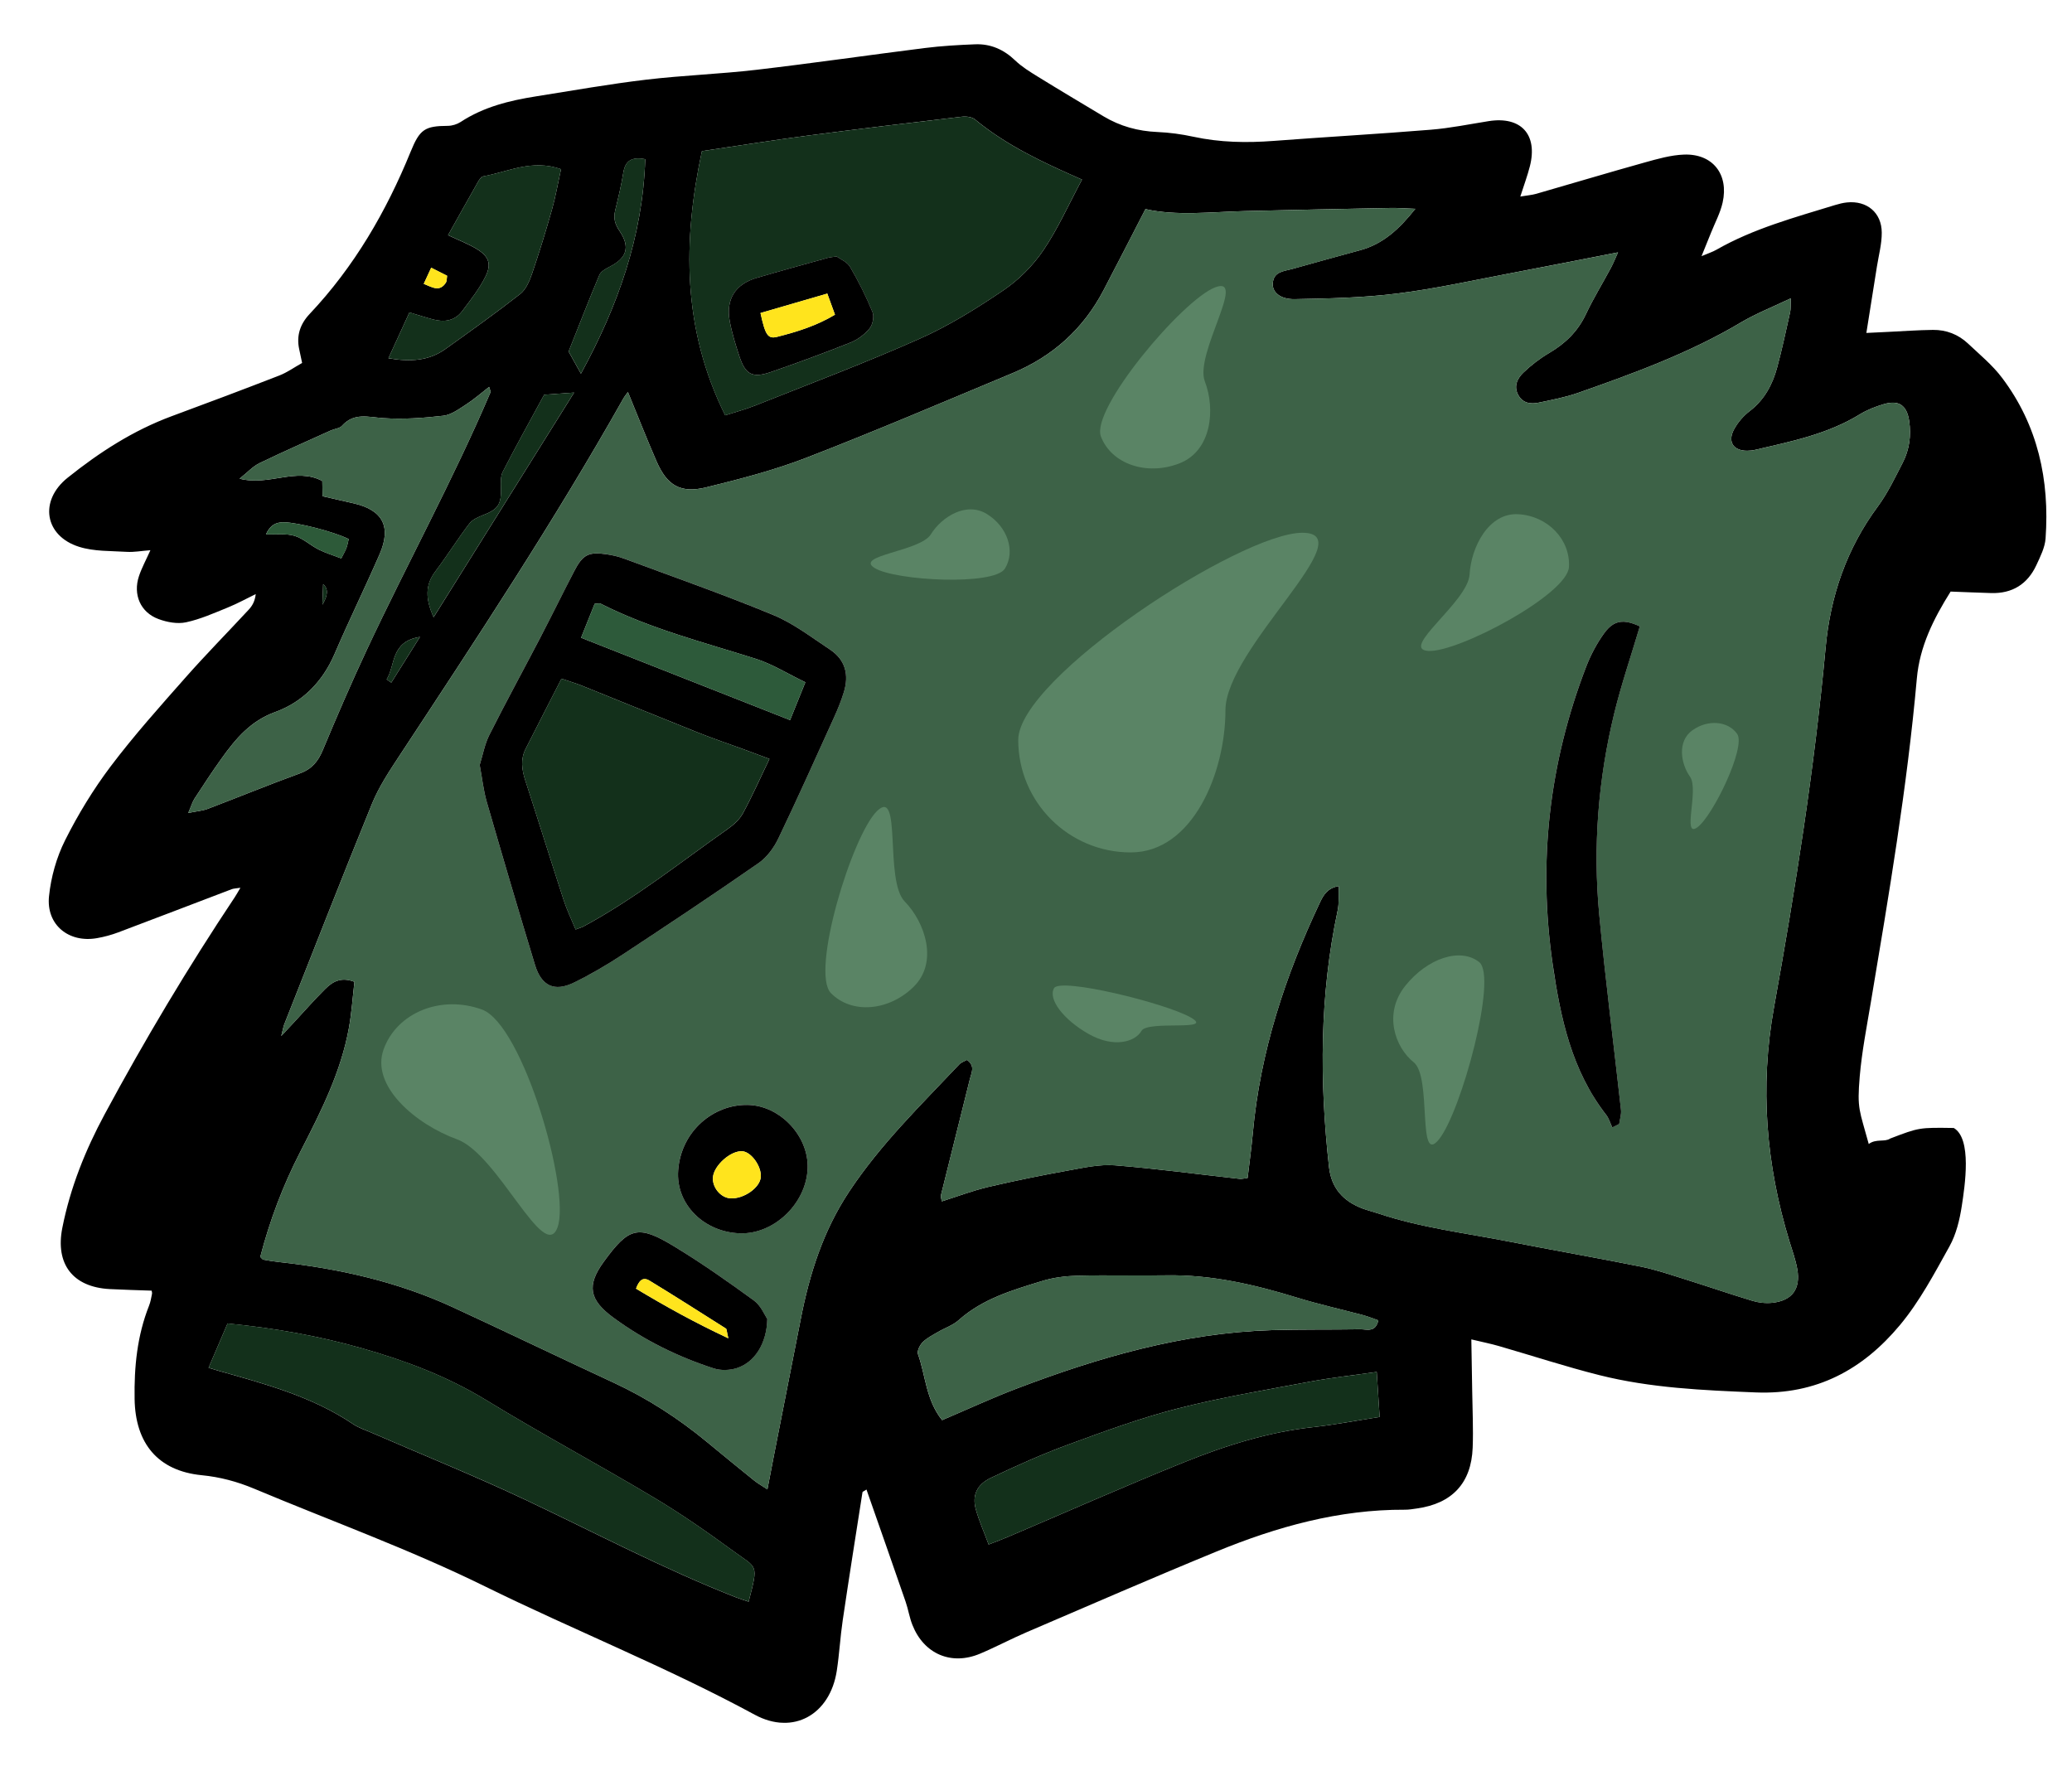 <svg width="525" height="450" viewBox="0 0 175 150" fill="none" xmlns="http://www.w3.org/2000/svg">
<g clip-path="url(#clip0_547_24446)">
<path d="M124.268 113.135C124.296 114.764 124.322 116.122 124.341 117.481C124.363 119.081 124.443 120.684 124.381 122.282C124.268 125.273 122.645 126.996 119.672 127.413C119.335 127.461 118.994 127.521 118.653 127.518C113.092 127.49 107.847 128.955 102.763 131.043C97.394 133.246 92.07 135.567 86.735 137.853C85.401 138.425 84.117 139.112 82.777 139.677C80.355 140.7 78.035 139.711 77.063 137.253C76.81 136.62 76.71 135.927 76.486 135.283C75.444 132.262 74.383 129.247 73.328 126.232C73.274 126.078 73.223 125.925 73.183 125.814C72.939 125.972 72.854 125.997 72.846 126.034C72.281 129.645 71.707 133.256 71.174 136.871C70.965 138.283 70.891 139.717 70.673 141.129C70.106 144.816 67.001 146.598 63.745 144.834C56.331 140.815 48.496 137.703 40.944 133.986C34.628 130.876 27.968 128.472 21.463 125.742C20.037 125.145 18.591 124.755 17.033 124.603C13.321 124.237 11.43 121.9 11.369 118.175C11.325 115.449 11.584 112.819 12.592 110.277C12.717 109.96 12.773 109.616 12.839 109.281C12.858 109.178 12.812 109.063 12.805 109.015C11.612 108.972 10.435 108.944 9.263 108.882C6.139 108.714 4.662 106.761 5.263 103.715C5.936 100.313 7.208 97.147 8.839 94.118C12.224 87.829 15.883 81.705 19.842 75.762C19.964 75.577 20.072 75.38 20.305 74.985C19.93 75.044 19.733 75.043 19.562 75.109C16.371 76.321 13.19 77.546 9.997 78.749C9.416 78.967 8.805 79.134 8.193 79.24C5.806 79.663 3.889 78.116 4.14 75.697C4.306 74.084 4.774 72.416 5.498 70.972C6.593 68.788 7.886 66.666 9.358 64.716C11.314 62.127 13.487 59.696 15.638 57.262C17.374 55.294 19.219 53.424 21.003 51.499C21.297 51.182 21.527 50.81 21.6 50.179C20.812 50.563 20.038 50.988 19.227 51.318C18.076 51.786 16.919 52.304 15.713 52.562C14.987 52.718 14.112 52.557 13.395 52.291C11.862 51.728 11.215 50.221 11.739 48.656C11.971 47.965 12.327 47.314 12.703 46.474C11.933 46.531 11.318 46.65 10.711 46.612C9.361 46.528 7.946 46.586 6.682 46.187C3.767 45.271 3.277 42.302 5.711 40.353C8.384 38.212 11.253 36.355 14.499 35.154C17.542 34.031 20.576 32.889 23.599 31.714C24.263 31.455 24.862 31.023 25.517 30.657C25.414 30.159 25.347 29.838 25.274 29.514C25.016 28.355 25.353 27.369 26.148 26.523C29.917 22.532 32.622 17.872 34.684 12.81C35.452 10.93 35.867 10.64 37.829 10.63C38.189 10.627 38.598 10.5 38.903 10.304C40.852 9.024 43.045 8.49 45.296 8.135C48.384 7.646 51.465 7.098 54.568 6.73C57.671 6.362 60.802 6.256 63.904 5.894C68.647 5.34 73.375 4.651 78.112 4.056C79.519 3.88 80.945 3.797 82.363 3.742C83.671 3.692 84.781 4.183 85.744 5.107C86.307 5.647 86.993 6.066 87.664 6.481C89.502 7.616 91.358 8.72 93.212 9.831C94.611 10.666 96.118 11.081 97.751 11.15C98.768 11.194 99.79 11.332 100.785 11.548C103.036 12.037 105.29 12.075 107.574 11.901C111.995 11.565 116.422 11.318 120.841 10.957C122.478 10.825 124.101 10.491 125.73 10.232C128.459 9.8 129.897 11.358 129.212 14.045C129.007 14.853 128.712 15.636 128.404 16.601C128.987 16.503 129.374 16.476 129.741 16.373C132.8 15.493 135.848 14.578 138.912 13.723C140.001 13.42 141.119 13.098 142.236 13.057C144.645 12.973 146.026 14.714 145.493 17.104C145.298 17.982 144.851 18.807 144.513 19.654C144.285 20.225 144.051 20.793 143.71 21.637C144.296 21.388 144.648 21.278 144.958 21.1C148.104 19.301 151.572 18.37 154.995 17.317C155.321 17.219 155.656 17.133 155.993 17.099C157.669 16.927 158.925 17.952 158.932 19.647C158.938 20.605 158.674 21.562 158.523 22.517C158.241 24.308 157.953 26.096 157.632 28.122C158.438 28.082 158.978 28.055 159.515 28.031C160.761 27.972 162.008 27.879 163.256 27.865C164.378 27.853 165.391 28.243 166.212 29.013C167.205 29.95 168.285 30.837 169.098 31.919C172.116 35.925 173.118 40.542 172.768 45.48C172.715 46.246 172.323 47.013 171.99 47.735C171.241 49.345 169.953 50.145 168.172 50.093C167.039 50.06 165.903 50.009 164.749 49.967C163.288 52.288 162.134 54.624 161.895 57.311C161.076 66.49 159.537 75.568 158.013 84.646C157.664 86.731 157.253 88.816 157.072 90.92C156.836 93.702 157.046 93.734 157.833 96.629C158.449 96.16 159.194 96.486 159.641 96.168C162.092 95.231 162.092 95.231 165.015 95.275C166.567 96.182 165.952 100.155 165.692 101.859C165.514 103.028 165.219 104.254 164.652 105.273C163.38 107.563 162.131 109.927 160.467 111.923C157.343 115.67 153.429 117.822 148.277 117.611C143.828 117.429 139.408 117.239 135.086 116.152C132.224 115.433 129.413 114.508 126.576 113.689C125.928 113.501 125.262 113.37 124.265 113.131L124.268 113.135ZM113.069 74.848C113.041 75.612 113.111 76.279 112.978 76.901C111.449 84.083 111.442 91.308 112.247 98.565C112.447 100.374 113.46 101.457 115.073 102.074C115.497 102.234 115.944 102.338 116.374 102.483C120.005 103.703 123.802 104.148 127.534 104.883C131.215 105.607 134.91 106.246 138.587 106.986C139.859 107.243 141.096 107.67 142.338 108.058C144.237 108.651 146.115 109.302 148.021 109.876C148.551 110.034 149.147 110.097 149.692 110.038C151.365 109.857 152.094 108.866 151.795 107.189C151.655 106.406 151.382 105.647 151.146 104.882C149.154 98.384 148.614 91.829 149.832 85.077C151.649 75.005 153.248 64.893 154.192 54.692C154.593 50.341 155.967 46.341 158.592 42.79C159.432 41.653 160.051 40.343 160.705 39.076C161.268 37.984 161.428 36.784 161.25 35.568C161.055 34.232 160.376 33.763 159.109 34.135C158.406 34.34 157.697 34.619 157.076 34.999C154.351 36.673 151.286 37.288 148.246 37.995C148.025 38.047 147.795 38.07 147.57 38.072C146.401 38.079 145.887 37.314 146.454 36.27C146.77 35.683 147.245 35.127 147.774 34.725C149.021 33.772 149.704 32.484 150.099 31.03C150.516 29.49 150.846 27.921 151.195 26.362C151.258 26.075 151.223 25.765 151.243 25.201C149.681 25.947 148.301 26.486 147.042 27.233C142.706 29.815 138.003 31.526 133.279 33.186C132.213 33.559 131.087 33.773 129.975 34.006C129.271 34.154 128.591 34.063 128.211 33.327C127.831 32.589 128.174 31.94 128.668 31.467C129.317 30.845 130.052 30.28 130.827 29.823C132.195 29.02 133.257 27.997 133.946 26.533C134.578 25.192 135.361 23.923 136.061 22.614C136.286 22.19 136.463 21.737 136.657 21.316C133.614 21.907 130.689 22.492 127.754 23.046C124.514 23.658 121.289 24.381 118.021 24.79C115.157 25.151 112.247 25.212 109.356 25.267C108.111 25.29 107.439 24.664 107.497 23.926C107.574 22.93 108.427 22.914 109.12 22.723C111.036 22.188 112.951 21.653 114.872 21.135C116.802 20.613 118.167 19.363 119.537 17.637C118.651 17.604 118.039 17.553 117.428 17.566C113.333 17.645 109.241 17.729 105.145 17.827C102.263 17.898 99.383 18.259 96.745 17.661C95.5 20.072 94.363 22.305 93.2 24.523C91.489 27.793 88.897 30.11 85.518 31.517C79.74 33.926 73.985 36.389 68.15 38.648C65.404 39.712 62.522 40.46 59.654 41.161C57.473 41.696 56.342 41.012 55.449 38.963C54.619 37.056 53.857 35.116 53.034 33.111C52.919 33.274 52.752 33.472 52.628 33.695C46.79 44.051 40.242 53.952 33.713 63.87C32.87 65.153 32.004 66.46 31.426 67.871C28.899 74.059 26.475 80.285 24.016 86.501C23.937 86.699 23.904 86.918 23.754 87.505C24.302 86.917 24.592 86.61 24.879 86.299C25.734 85.379 26.561 84.433 27.449 83.549C28.06 82.942 28.773 82.477 29.937 82.929C29.787 84.208 29.702 85.509 29.477 86.782C28.806 90.547 27.087 93.93 25.37 97.271C23.899 100.131 22.785 103.082 21.983 106.164C22.089 106.26 22.16 106.382 22.253 106.398C22.698 106.483 23.147 106.553 23.596 106.601C28.658 107.155 33.58 108.262 38.227 110.404C42.771 112.501 47.279 114.676 51.82 116.782C54.679 118.109 57.299 119.802 59.726 121.809C61.042 122.896 62.369 123.981 63.699 125.054C63.997 125.294 64.335 125.48 64.815 125.8C65.012 124.774 65.176 123.898 65.349 123.026C66.108 119.158 66.873 115.293 67.629 111.424C68.377 107.587 69.522 103.96 71.734 100.627C74.384 96.633 77.769 93.346 81.016 89.906C81.189 89.723 81.468 89.639 81.672 89.524C82.39 90.041 82.046 90.608 81.918 91.133C81.108 94.404 80.284 97.671 79.474 100.942C79.438 101.086 79.513 101.259 79.543 101.474C80.877 101.053 82.148 100.568 83.46 100.257C85.726 99.726 88.011 99.264 90.301 98.851C91.582 98.617 92.905 98.326 94.18 98.429C97.688 98.709 101.183 99.183 104.684 99.57C104.887 99.593 105.1 99.528 105.373 99.498C105.528 98.177 105.702 96.936 105.814 95.69C106.438 88.822 108.56 82.396 111.491 76.207C111.782 75.594 112.114 75.008 113.069 74.844L113.069 74.848ZM91.384 15.169C88.106 13.732 85.017 12.293 82.353 10.091C82.091 9.874 81.605 9.815 81.243 9.858C76.897 10.367 72.554 10.885 68.216 11.454C65.294 11.838 62.382 12.307 59.285 12.764C57.657 20.345 57.623 27.777 61.25 35.078C62.071 34.812 62.938 34.586 63.767 34.257C68.416 32.406 73.108 30.644 77.676 28.609C80.151 27.51 82.495 26.046 84.747 24.519C86.039 23.643 87.229 22.453 88.107 21.159C89.346 19.336 90.251 17.285 91.388 15.166L91.384 15.169ZM63.23 135.282C64.07 132.028 63.986 132.516 61.878 130.971C59.72 129.393 57.517 127.86 55.224 126.491C50.536 123.692 45.718 121.11 41.063 118.262C37.765 116.245 34.235 114.925 30.564 113.88C26.899 112.836 23.163 112.176 19.22 111.789C18.689 113.029 18.165 114.245 17.617 115.529C18.041 115.658 18.252 115.725 18.469 115.787C22.407 116.898 26.366 117.956 29.828 120.291C30.293 120.604 30.85 120.782 31.374 121.009C35.754 122.911 40.191 124.699 44.505 126.741C50.366 129.516 56.105 132.548 62.15 134.915C62.502 135.054 62.864 135.161 63.23 135.285L63.23 135.282ZM79.574 119.95C81.719 119.037 83.781 118.079 85.897 117.275C92.831 114.635 99.912 112.585 107.387 112.352C109.881 112.274 112.379 112.318 114.878 112.277C115.427 112.269 116.167 112.586 116.413 111.524C115.973 111.373 115.575 111.207 115.159 111.094C113.298 110.597 111.411 110.179 109.571 109.614C105.967 108.505 102.333 107.66 98.53 107.722C96.031 107.763 93.527 107.69 91.031 107.753C90.018 107.779 88.976 107.904 88.01 108.203C85.519 108.968 83.001 109.695 80.974 111.504C80.475 111.949 79.79 112.172 79.201 112.519C78.762 112.777 78.283 113.015 77.932 113.367C77.691 113.611 77.438 114.115 77.531 114.376C78.18 116.186 78.195 118.227 79.57 119.953L79.574 119.95ZM15.9 68.666C16.629 68.517 17.113 68.484 17.545 68.32C20.147 67.329 22.724 66.271 25.341 65.318C26.351 64.949 26.873 64.3 27.271 63.338C28.456 60.497 29.679 57.666 30.984 54.876C34.394 47.596 38.268 40.538 41.425 33.136C41.459 33.059 41.376 32.929 41.31 32.678C40.642 33.196 40.05 33.722 39.395 34.145C38.782 34.538 38.125 35.037 37.445 35.116C35.762 35.313 34.047 35.429 32.359 35.317C31.102 35.233 29.901 34.83 28.886 35.965C28.68 36.193 28.262 36.216 27.95 36.355C25.93 37.27 23.902 38.16 21.908 39.126C21.35 39.399 20.902 39.899 20.234 40.432C22.755 41.075 25.008 39.444 27.22 40.625C27.229 41.072 27.233 41.457 27.242 41.914C28.152 42.123 29.032 42.319 29.911 42.525C32.331 43.089 33.072 44.496 32.06 46.818C30.828 49.645 29.47 52.414 28.254 55.245C27.247 57.589 25.546 59.306 23.259 60.136C21.163 60.897 19.921 62.382 18.73 64.043C17.93 65.153 17.183 66.304 16.433 67.451C16.257 67.722 16.167 68.049 15.9 68.666ZM116.278 115.881C114.215 116.177 112.413 116.37 110.633 116.704C106.901 117.405 103.146 118.03 99.471 118.969C96.346 119.768 93.294 120.891 90.258 122.005C88.025 122.824 85.843 123.802 83.694 124.826C82.479 125.405 82.094 126.336 82.421 127.497C82.695 128.474 83.112 129.409 83.5 130.456C84.133 130.209 84.657 130.017 85.172 129.796C90.087 127.706 94.972 125.538 99.924 123.54C103.451 122.117 107.071 120.964 110.89 120.544C112.737 120.34 114.567 119.989 116.524 119.682C116.445 118.429 116.369 117.255 116.278 115.881ZM47.382 14.29C44.923 13.425 42.906 14.523 40.821 14.894C40.645 14.925 40.475 15.18 40.368 15.371C39.531 16.843 38.706 18.322 37.841 19.865C38.753 20.295 39.55 20.595 40.261 21.027C41.267 21.641 41.535 22.274 41.017 23.332C40.502 24.384 39.749 25.33 39.041 26.274C38.422 27.102 37.533 27.236 36.581 26.984C35.938 26.815 35.307 26.603 34.582 26.388C33.972 27.713 33.414 28.934 32.807 30.26C34.682 30.583 36.234 30.47 37.614 29.485C39.744 27.963 41.877 26.444 43.938 24.831C44.425 24.449 44.724 23.733 44.938 23.11C45.548 21.331 46.1 19.528 46.614 17.717C46.924 16.629 47.115 15.505 47.382 14.293L47.382 14.29ZM45.96 33.343C44.781 35.517 43.59 37.653 42.474 39.83C42.264 40.237 42.297 40.803 42.31 41.291C42.348 42.581 42.056 43.017 40.889 43.475C40.441 43.651 39.919 43.865 39.643 44.227C38.642 45.535 37.773 46.942 36.779 48.254C35.89 49.428 35.935 50.594 36.624 52.135C40.615 45.752 44.489 39.554 48.489 33.159C47.503 33.233 46.84 33.281 45.967 33.343L45.96 33.343ZM54.498 13.448C53.349 13.227 52.81 13.579 52.645 14.593C52.471 15.664 52.216 16.722 51.958 17.777C51.796 18.436 51.937 18.932 52.33 19.514C53.251 20.88 52.932 21.803 51.489 22.535C51.16 22.702 50.751 22.927 50.623 23.231C49.718 25.38 48.873 27.557 48.024 29.693C48.365 30.307 48.685 30.886 49.065 31.564C52.161 25.898 54.279 20.02 54.497 13.455L54.498 13.448ZM22.468 45.131C23.338 45.163 24.16 45.045 24.882 45.26C25.61 45.479 26.222 46.069 26.92 46.419C27.508 46.714 28.152 46.908 28.823 47.165C29.009 46.794 29.155 46.557 29.253 46.299C29.346 46.047 29.391 45.778 29.45 45.532C28.126 44.882 25.161 44.143 24.015 44.114C23.32 44.098 22.829 44.335 22.465 45.128L22.468 45.131ZM32.656 57.381C32.788 57.474 32.916 57.564 33.047 57.657C33.803 56.45 34.561 55.246 35.47 53.796C32.97 54.199 33.412 56.181 32.66 57.381L32.656 57.381ZM35.789 23.975C36.533 24.276 37.135 24.686 37.663 23.867C37.743 23.744 37.722 23.555 37.763 23.292C37.332 23.074 36.91 22.86 36.418 22.613C36.183 23.124 36.003 23.511 35.789 23.975ZM27.229 51.072C27.711 50.284 27.732 49.708 27.292 49.346L27.229 51.072Z" fill="black"/>
<path d="M113.069 74.847C112.114 75.007 111.782 75.594 111.49 76.21C108.559 82.398 106.438 88.825 105.813 95.693C105.699 96.939 105.528 98.183 105.373 99.5C105.099 99.531 104.887 99.596 104.684 99.573C101.183 99.186 97.688 98.712 94.179 98.432C92.905 98.332 91.581 98.623 90.301 98.853C88.011 99.267 85.725 99.728 83.46 100.259C82.148 100.567 80.877 101.053 79.542 101.477C79.513 101.261 79.441 101.089 79.474 100.945C80.283 97.674 81.105 94.406 81.917 91.135C82.046 90.611 82.389 90.044 81.672 89.526C81.467 89.642 81.189 89.723 81.016 89.909C77.772 93.349 74.384 96.636 71.734 100.63C69.522 103.963 68.377 107.59 67.629 111.427C66.873 115.295 66.108 119.16 65.349 123.029C65.175 123.904 65.012 124.78 64.814 125.803C64.331 125.483 63.993 125.294 63.698 125.056C62.368 123.984 61.042 122.902 59.725 121.811C57.298 119.804 54.678 118.112 51.819 116.785C47.278 114.678 42.771 112.504 38.226 110.406C33.58 108.261 28.657 107.158 23.596 106.604C23.146 106.556 22.698 106.483 22.253 106.401C22.159 106.385 22.089 106.262 21.982 106.167C22.785 103.085 23.899 100.13 25.369 97.274C27.09 93.932 28.805 90.55 29.476 86.785C29.704 85.512 29.79 84.211 29.937 82.931C28.772 82.479 28.06 82.944 27.448 83.552C26.561 84.436 25.733 85.382 24.879 86.302C24.591 86.612 24.301 86.92 23.753 87.508C23.907 86.921 23.936 86.702 24.016 86.503C26.474 80.288 28.899 74.062 31.425 67.874C32.001 66.462 32.866 65.155 33.712 63.873C40.242 53.955 46.793 44.053 52.627 33.697C52.751 33.475 52.921 33.277 53.034 33.114C53.857 35.119 54.619 37.055 55.448 38.966C56.338 41.014 57.472 41.698 59.654 41.164C62.518 40.46 65.4 39.712 68.149 38.65C73.985 36.389 79.74 33.925 85.518 31.52C88.9 30.11 91.492 27.796 93.2 24.526C94.359 22.307 95.5 20.078 96.745 17.664C99.383 18.261 102.263 17.901 105.145 17.83C109.237 17.731 113.332 17.648 117.427 17.568C118.039 17.556 118.648 17.607 119.536 17.639C118.163 19.365 116.802 20.616 114.871 21.137C112.95 21.656 111.038 22.194 109.12 22.725C108.427 22.917 107.574 22.933 107.497 23.929C107.442 24.667 108.114 25.293 109.356 25.269C112.247 25.215 115.156 25.154 118.021 24.793C121.285 24.384 124.514 23.658 127.754 23.049C130.688 22.495 133.614 21.913 136.656 21.319C136.465 21.743 136.289 22.193 136.06 22.616C135.361 23.926 134.578 25.195 133.946 26.536C133.256 27.997 132.194 29.023 130.827 29.826C130.052 30.283 129.317 30.845 128.667 31.47C128.174 31.94 127.827 32.592 128.211 33.33C128.591 34.065 129.274 34.157 129.975 34.009C131.086 33.776 132.213 33.562 133.279 33.188C138.002 31.528 142.705 29.817 147.042 27.236C148.298 26.488 149.68 25.953 151.243 25.204C151.222 25.77 151.258 26.077 151.194 26.365C150.846 27.927 150.519 29.493 150.099 31.033C149.704 32.486 149.024 33.775 147.773 34.727C147.245 35.13 146.773 35.686 146.454 36.273C145.889 37.316 146.403 38.082 147.569 38.074C147.795 38.073 148.028 38.05 148.246 37.998C151.286 37.291 154.354 36.676 157.075 35.002C157.697 34.619 158.406 34.342 159.109 34.138C160.376 33.769 161.057 34.238 161.25 35.571C161.428 36.787 161.265 37.987 160.704 39.078C160.053 40.346 159.432 41.655 158.591 42.793C155.967 46.344 154.592 50.344 154.192 54.695C153.251 64.899 151.652 75.008 149.832 85.079C148.613 91.832 149.156 98.387 151.146 104.885C151.381 105.649 151.654 106.409 151.795 107.192C152.097 108.872 151.368 109.86 149.691 110.041C149.144 110.1 148.548 110.037 148.021 109.879C146.118 109.308 144.237 108.657 142.338 108.061C141.096 107.672 139.858 107.243 138.586 106.988C134.91 106.249 131.214 105.609 127.534 104.886C123.801 104.15 120.004 103.706 116.374 102.486C115.944 102.341 115.496 102.237 115.073 102.076C113.46 101.46 112.447 100.377 112.247 98.568C111.438 91.31 111.449 84.082 112.978 76.904C113.11 76.282 113.041 75.618 113.069 74.85L113.069 74.847ZM40.516 64.611C40.722 65.724 40.829 66.751 41.109 67.725C42.438 72.328 43.793 76.919 45.185 81.503C45.725 83.277 46.822 83.796 48.458 82.999C49.887 82.305 51.267 81.493 52.596 80.618C56.449 78.086 60.287 75.527 64.075 72.894C64.779 72.407 65.366 71.6 65.743 70.811C67.371 67.415 68.91 63.975 70.465 60.546C70.771 59.87 71.047 59.178 71.267 58.471C71.725 57.002 71.403 55.724 70.093 54.857C68.53 53.826 67.01 52.646 65.303 51.941C61.161 50.227 56.926 48.743 52.722 47.184C52.246 47.006 51.739 46.893 51.235 46.815C49.714 46.583 49.216 46.841 48.501 48.229C47.533 50.106 46.599 52.002 45.621 53.875C44.199 56.61 42.718 59.315 41.333 62.067C40.934 62.862 40.775 63.776 40.516 64.607L40.516 64.611ZM138.497 52.907C137.135 52.271 136.295 52.373 135.487 53.483C134.86 54.348 134.341 55.331 133.957 56.331C130.843 64.44 129.882 72.799 131.133 81.418C131.795 85.984 132.739 90.421 135.656 94.169C135.893 94.471 136 94.872 136.169 95.227C136.364 95.13 136.558 95.037 136.75 94.94C136.805 94.542 136.949 94.132 136.903 93.746C136.297 88.243 135.583 82.749 135.064 77.237C134.526 71.508 134.972 65.814 136.343 60.22C136.936 57.788 137.75 55.412 138.494 52.907L138.497 52.907ZM64.803 111.402C64.565 111.06 64.25 110.264 63.67 109.843C61.463 108.241 59.228 106.663 56.898 105.251C53.882 103.424 53.109 103.661 50.994 106.569C49.526 108.587 49.763 109.796 51.808 111.295C54.401 113.198 57.242 114.596 60.282 115.58C60.877 115.772 61.639 115.746 62.239 115.551C63.745 115.058 64.759 113.47 64.8 111.399L64.803 111.402ZM68.211 98.693C68.317 95.966 65.887 93.373 63.144 93.323C60.279 93.272 57.528 95.511 57.277 98.846C57.062 101.724 59.481 104.096 62.531 104.17C65.398 104.24 68.097 101.64 68.211 98.69L68.211 98.693Z" fill="#3D6247"/>
<path d="M91.384 15.168C90.248 17.287 89.342 19.336 88.104 21.161C87.226 22.455 86.035 23.646 84.744 24.522C82.492 26.049 80.151 27.509 77.673 28.612C73.102 30.646 68.413 32.405 63.764 34.26C62.938 34.589 62.068 34.815 61.246 35.081C57.619 27.779 57.654 20.348 59.282 12.767C62.379 12.31 65.291 11.837 68.213 11.456C72.551 10.887 76.894 10.37 81.239 9.861C81.601 9.818 82.088 9.88 82.349 10.094C85.013 12.295 88.103 13.735 91.381 15.171L91.384 15.168ZM70.662 21.662C70.252 21.726 70.079 21.732 69.918 21.78C67.901 22.342 65.882 22.886 63.877 23.483C62.103 24.01 61.298 25.281 61.629 27.108C61.812 28.113 62.12 29.1 62.439 30.073C62.957 31.654 63.541 31.968 65.128 31.418C67.378 30.641 69.617 29.819 71.827 28.936C72.434 28.694 73.024 28.253 73.44 27.751C73.709 27.427 73.847 26.739 73.691 26.362C73.15 25.051 72.511 23.768 71.795 22.545C71.544 22.117 70.96 21.884 70.661 21.665L70.662 21.662Z" fill="#13301B"/>
<path d="M63.23 135.281C62.865 135.158 62.502 135.05 62.15 134.911C56.105 132.542 50.367 129.509 44.506 126.737C40.191 124.692 35.754 122.908 31.375 121.006C30.853 120.779 30.296 120.601 29.828 120.287C26.363 117.953 22.407 116.894 18.469 115.783C18.255 115.722 18.041 115.654 17.617 115.525C18.168 114.244 18.689 113.026 19.22 111.785C23.163 112.172 26.896 112.835 30.564 113.877C34.236 114.921 37.765 116.241 41.063 118.258C45.718 121.106 50.536 123.689 55.224 126.487C57.518 127.856 59.721 129.389 61.878 130.967C63.986 132.512 64.07 132.024 63.23 135.278L63.23 135.281Z" fill="#13301B"/>
<path d="M79.574 119.95C78.199 118.227 78.183 116.186 77.535 114.373C77.442 114.111 77.695 113.607 77.936 113.364C78.287 113.008 78.766 112.774 79.204 112.516C79.79 112.169 80.479 111.945 80.977 111.501C83.005 109.695 85.523 108.968 88.013 108.199C88.977 107.904 90.022 107.775 91.035 107.75C93.534 107.687 96.035 107.76 98.534 107.719C102.336 107.657 105.971 108.502 109.575 109.61C111.415 110.175 113.302 110.594 115.163 111.09C115.579 111.2 115.98 111.369 116.416 111.521C116.171 112.582 115.43 112.266 114.882 112.274C112.386 112.315 109.888 112.27 107.391 112.349C99.913 112.582 92.835 114.631 85.901 117.272C83.782 118.079 81.723 119.036 79.578 119.947L79.574 119.95Z" fill="#3D6247"/>
<path d="M15.901 68.666C16.168 68.046 16.258 67.718 16.434 67.451C17.184 66.303 17.931 65.153 18.73 64.042C19.922 62.382 21.167 60.9 23.26 60.136C25.55 59.303 27.248 57.589 28.255 55.245C29.471 52.414 30.832 49.645 32.06 46.817C33.073 44.495 32.332 43.089 29.912 42.525C29.033 42.319 28.15 42.12 27.243 41.913C27.234 41.456 27.23 41.075 27.221 40.624C25.009 39.441 22.752 41.075 20.235 40.431C20.903 39.901 21.351 39.398 21.909 39.126C23.902 38.16 25.931 37.267 27.951 36.355C28.26 36.215 28.681 36.19 28.886 35.964C29.905 34.83 31.103 35.233 32.36 35.317C34.044 35.429 35.763 35.312 37.446 35.116C38.126 35.037 38.783 34.538 39.396 34.145C40.054 33.721 40.647 33.195 41.311 32.678C41.377 32.929 41.46 33.058 41.426 33.136C38.269 40.538 34.398 47.596 30.985 54.876C29.68 57.665 28.457 60.496 27.272 63.338C26.87 64.299 26.352 64.948 25.342 65.317C22.725 66.27 20.148 67.329 17.546 68.32C17.11 68.487 16.627 68.519 15.901 68.666Z" fill="#3D6247"/>
<path d="M116.278 115.881C116.366 117.257 116.442 118.429 116.524 119.682C114.567 119.985 112.737 120.34 110.89 120.543C107.074 120.964 103.451 122.116 99.924 123.54C94.972 125.538 90.087 127.705 85.172 129.796C84.66 130.013 84.136 130.205 83.5 130.456C83.112 129.409 82.695 128.474 82.421 127.497C82.094 126.332 82.482 125.401 83.694 124.825C85.843 123.802 88.025 122.823 90.258 122.004C93.294 120.89 96.343 119.768 99.471 118.969C103.146 118.029 106.901 117.405 110.633 116.704C112.413 116.369 114.218 116.177 116.278 115.881Z" fill="#13301B"/>
<path d="M47.383 14.29C47.117 15.502 46.925 16.625 46.616 17.713C46.101 19.524 45.549 21.328 44.939 23.107C44.725 23.729 44.426 24.449 43.939 24.828C41.878 26.44 39.745 27.959 37.615 29.481C36.235 30.467 34.683 30.58 32.808 30.256C33.418 28.93 33.976 27.71 34.583 26.384C35.308 26.603 35.939 26.812 36.582 26.98C37.535 27.232 38.423 27.098 39.042 26.27C39.751 25.326 40.5 24.38 41.017 23.329C41.536 22.274 41.267 21.637 40.262 21.024C39.548 20.588 38.754 20.291 37.842 19.861C38.707 18.318 39.529 16.84 40.369 15.368C40.476 15.18 40.649 14.921 40.822 14.89C42.907 14.519 44.924 13.421 47.383 14.286L47.383 14.29Z" fill="#13301B"/>
<path d="M45.962 33.343C46.838 33.277 47.498 33.229 48.485 33.158C44.484 39.553 40.61 45.751 36.619 52.134C35.93 50.594 35.882 49.427 36.774 48.253C37.768 46.941 38.638 45.534 39.638 44.226C39.914 43.864 40.436 43.65 40.884 43.475C42.054 43.017 42.343 42.577 42.306 41.291C42.292 40.802 42.26 40.237 42.469 39.829C43.586 37.656 44.776 35.517 45.956 33.343L45.962 33.343Z" fill="#13301B"/>
<path d="M54.497 13.448C54.279 20.013 52.164 25.891 49.065 31.557C48.688 30.879 48.368 30.3 48.024 29.686C48.873 27.55 49.718 25.373 50.623 23.224C50.751 22.92 51.16 22.696 51.489 22.528C52.932 21.797 53.251 20.873 52.329 19.507C51.937 18.926 51.795 18.429 51.958 17.771C52.215 16.715 52.47 15.657 52.644 14.586C52.81 13.572 53.346 13.22 54.497 13.442L54.497 13.448Z" fill="#13301B"/>
<path d="M22.469 45.13C22.833 44.341 23.324 44.1 24.019 44.116C25.162 44.146 28.13 44.881 29.453 45.535C29.391 45.778 29.35 46.05 29.256 46.302C29.159 46.56 29.012 46.797 28.826 47.168C28.153 46.91 27.511 46.717 26.924 46.421C26.225 46.068 25.614 45.479 24.886 45.263C24.164 45.048 23.345 45.166 22.472 45.134L22.469 45.13Z" fill="#2D5A39"/>
<path d="M32.657 57.38C33.409 56.18 32.971 54.199 35.467 53.796C34.559 55.246 33.803 56.449 33.045 57.656C32.914 57.563 32.785 57.473 32.654 57.38L32.657 57.38Z" fill="#13301B"/>
<path d="M35.789 23.975C36.004 23.51 36.184 23.123 36.419 22.612C36.911 22.86 37.335 23.074 37.763 23.291C37.722 23.554 37.743 23.744 37.663 23.867C37.135 24.685 36.53 24.276 35.789 23.975Z" fill="#FFE41D"/>
<path d="M27.23 51.072L27.293 49.345C27.733 49.708 27.712 50.283 27.23 51.072Z" fill="#13301B"/>
<path d="M40.516 64.611C40.776 63.779 40.934 62.865 41.333 62.07C42.719 59.318 44.197 56.613 45.622 53.878C46.596 52.005 47.53 50.109 48.502 48.233C49.217 46.848 49.718 46.589 51.235 46.818C51.737 46.893 52.247 47.009 52.723 47.187C56.927 48.746 61.162 50.23 65.304 51.944C67.01 52.649 68.534 53.83 70.094 54.86C71.403 55.724 71.726 57.005 71.268 58.474C71.048 59.181 70.772 59.874 70.465 60.549C68.911 63.979 67.372 67.418 65.743 70.814C65.367 71.6 64.779 72.407 64.075 72.897C60.288 75.53 56.45 78.086 52.597 80.621C51.268 81.496 49.885 82.308 48.459 83.002C46.822 83.799 45.726 83.28 45.186 81.506C43.794 76.923 42.439 72.328 41.11 67.728C40.83 66.751 40.723 65.724 40.516 64.614L40.516 64.611ZM64.984 64.102C64.177 63.802 63.5 63.544 62.823 63.296C61.543 62.827 60.249 62.395 58.983 61.889C55.71 60.585 52.447 59.243 49.177 57.929C48.618 57.704 48.035 57.535 47.423 57.324C46.359 59.407 45.365 61.33 44.391 63.263C43.952 64.135 44.073 65.018 44.369 65.923C45.465 69.289 46.513 72.669 47.611 76.036C47.884 76.877 48.278 77.682 48.617 78.507C48.973 78.372 49.138 78.328 49.281 78.251C53.609 75.918 57.444 72.847 61.451 70.03C61.95 69.679 62.458 69.226 62.744 68.701C63.527 67.262 64.193 65.755 64.987 64.103L64.984 64.102ZM68.019 57.628C66.486 56.888 65.218 56.086 63.836 55.648C59.407 54.245 54.893 53.103 50.719 50.985C50.633 50.941 50.503 50.989 50.224 51.001C49.865 51.901 49.478 52.867 49.078 53.866C55.033 56.214 60.821 58.492 66.73 60.822C67.13 59.828 67.526 58.848 68.019 57.628Z" fill="black"/>
<path d="M138.498 52.907C137.754 55.412 136.94 57.788 136.346 60.22C134.979 65.814 134.529 71.508 135.068 77.238C135.587 82.749 136.3 88.243 136.907 93.746C136.949 94.135 136.809 94.542 136.754 94.94C136.559 95.037 136.364 95.131 136.173 95.228C136.004 94.872 135.893 94.471 135.66 94.169C132.739 90.421 131.799 85.984 131.136 81.418C129.885 72.799 130.843 64.444 133.96 56.331C134.345 55.331 134.863 54.349 135.49 53.483C136.299 52.37 137.139 52.271 138.501 52.907L138.498 52.907Z" fill="black"/>
<path d="M64.805 111.402C64.763 113.473 63.749 115.061 62.243 115.554C61.644 115.75 60.881 115.775 60.287 115.583C57.246 114.599 54.405 113.201 51.812 111.298C49.768 109.799 49.53 108.588 50.998 106.572C53.113 103.664 53.886 103.428 56.902 105.255C59.232 106.666 61.468 108.241 63.674 109.846C64.257 110.267 64.57 111.063 64.808 111.406L64.805 111.402ZM61.517 113.039C61.371 112.42 61.38 112.26 61.316 112.219C59.169 110.859 57.026 109.489 54.856 108.169C54.268 107.81 53.952 108.211 53.719 108.848C56.205 110.341 58.671 111.71 61.52 113.043L61.517 113.039Z" fill="black"/>
<path d="M68.212 98.693C68.098 101.64 65.399 104.243 62.532 104.173C59.483 104.096 57.06 101.727 57.278 98.85C57.529 95.511 60.28 93.275 63.145 93.326C65.888 93.373 68.319 95.969 68.212 98.696L68.212 98.693ZM64.257 99.42C64.327 98.519 63.454 97.296 62.701 97.24C61.729 97.167 60.298 98.431 60.214 99.439C60.145 100.293 60.862 101.164 61.684 101.216C62.806 101.288 64.189 100.325 64.257 99.42Z" fill="black"/>
<path d="M70.662 21.662C70.961 21.884 71.545 22.113 71.796 22.542C72.512 23.765 73.154 25.045 73.692 26.359C73.848 26.736 73.71 27.424 73.441 27.748C73.025 28.25 72.435 28.694 71.828 28.933C69.615 29.816 67.379 30.638 65.129 31.415C63.542 31.965 62.958 31.651 62.44 30.07C62.121 29.097 61.813 28.11 61.63 27.104C61.299 25.278 62.104 24.007 63.878 23.48C65.883 22.886 67.905 22.339 69.919 21.777C70.08 21.732 70.253 21.723 70.662 21.659L70.662 21.662ZM64.23 26.438C64.635 28.295 64.851 28.652 65.638 28.451C67.305 28.03 68.956 27.521 70.523 26.58C70.304 25.977 70.119 25.469 69.874 24.796C67.955 25.355 66.137 25.881 64.23 26.438Z" fill="black"/>
<path d="M64.984 64.102C64.187 65.755 63.524 67.261 62.741 68.701C62.455 69.225 61.947 69.679 61.448 70.029C57.444 72.847 53.609 75.918 49.279 78.251C49.135 78.328 48.97 78.372 48.614 78.507C48.275 77.682 47.881 76.877 47.608 76.036C46.51 72.669 45.462 69.289 44.366 65.923C44.07 65.018 43.949 64.135 44.389 63.263C45.362 61.33 46.356 59.407 47.42 57.323C48.032 57.532 48.615 57.704 49.174 57.929C52.444 59.243 55.707 60.585 58.98 61.889C60.246 62.392 61.54 62.827 62.82 63.296C63.5 63.544 64.174 63.802 64.981 64.102L64.984 64.102Z" fill="#13301B"/>
<path d="M68.018 57.628C67.525 58.848 67.129 59.828 66.729 60.822C60.82 58.495 55.035 56.214 49.077 53.866C49.477 52.864 49.864 51.901 50.223 51.001C50.502 50.989 50.632 50.941 50.718 50.985C54.892 53.103 59.409 54.245 63.835 55.648C65.22 56.086 66.487 56.892 68.018 57.628Z" fill="#2D5A3A"/>
<path d="M61.517 113.039C58.667 111.707 56.202 110.338 53.715 108.845C53.952 108.208 54.264 107.807 54.852 108.165C57.026 109.486 59.166 110.856 61.312 112.216C61.376 112.256 61.367 112.417 61.514 113.036L61.517 113.039Z" fill="#FFE41D"/>
<path d="M64.256 99.42C64.186 100.324 62.806 101.288 61.684 101.215C60.865 101.163 60.145 100.293 60.214 99.439C60.298 98.431 61.729 97.167 62.701 97.24C63.454 97.296 64.327 98.519 64.256 99.42Z" fill="#FFE41D"/>
<path d="M64.229 26.437C66.135 25.884 67.953 25.355 69.872 24.796C70.117 25.469 70.302 25.976 70.521 26.58C68.954 27.52 67.304 28.03 65.637 28.451C64.85 28.649 64.634 28.294 64.229 26.437Z" fill="#FFE41D"/>
<path d="M103.5 60C103.5 65.247 100.747 72 95.5 72C90.253 72 86 67.747 86 62.5C86 57.253 104.753 45 110 45C115.247 45 103.5 54.753 103.5 60Z" fill="#5A8465"/>
<path d="M119.4 89.725C117.834 88.474 116.805 85.626 118.688 83.269C120.57 80.911 123.366 80.014 124.933 81.265C126.5 82.516 123.429 93.864 121.546 96.222C119.664 98.58 120.967 90.976 119.4 89.725Z" fill="#5A8465"/>
<path d="M124.119 48.523C124.252 46.202 125.734 43.29 128.232 43.433C130.729 43.577 132.646 45.574 132.513 47.895C132.38 50.216 123.141 55.124 120.643 54.981C118.146 54.838 123.985 50.844 124.119 48.523Z" fill="#5A8465"/>
<path d="M101.762 32.219C102.656 34.537 102.36 38.079 99.601 39.144C96.841 40.21 93.879 39.195 92.984 36.877C92.09 34.559 99.863 25.339 102.622 24.274C105.382 23.209 100.867 29.902 101.762 32.219Z" fill="#5A8465"/>
<path d="M78.624 45.126C79.53 43.66 81.612 42.34 83.357 43.419C85.102 44.498 85.782 46.56 84.876 48.026C83.97 49.491 75.617 49.058 73.872 47.979C72.127 46.9 77.718 46.591 78.624 45.126Z" fill="#5A8465"/>
<path d="M142.737 65.604C141.957 64.508 141.638 62.61 142.943 61.681C144.247 60.753 145.937 60.888 146.717 61.984C147.497 63.08 144.655 68.959 143.35 69.887C142.045 70.816 143.516 66.7 142.737 65.604Z" fill="#5A8465"/>
<path d="M96.409 87.073C95.885 87.998 94.088 88.55 91.948 87.337C89.809 86.123 88.5 84.39 89.024 83.466C89.549 82.541 98.419 84.721 100.559 85.934C102.698 87.148 96.934 86.149 96.409 87.073Z" fill="#5A8465"/>
<path d="M76.412 76.145C78.147 77.923 79.269 81.296 77.153 83.361C75.036 85.427 71.913 85.661 70.178 83.883C68.443 82.105 71.957 70.569 74.074 68.503C76.191 66.437 74.677 74.367 76.412 76.145Z" fill="#5A8465"/>
<path d="M38.596 96.231C35.138 94.978 31.276 91.734 32.402 88.627C33.528 85.519 37.245 84.016 40.704 85.269C44.163 86.522 48.216 100.556 47.09 103.664C45.964 106.772 42.055 97.484 38.596 96.231Z" fill="#5A8465"/>
</g>
<defs>
<clipPath id="clip0_547_24446">
<rect width="168.604" height="142.29" fill="white" transform="translate(5.703 0.913) rotate(2.099)"/>
</clipPath>
</defs>
</svg>

